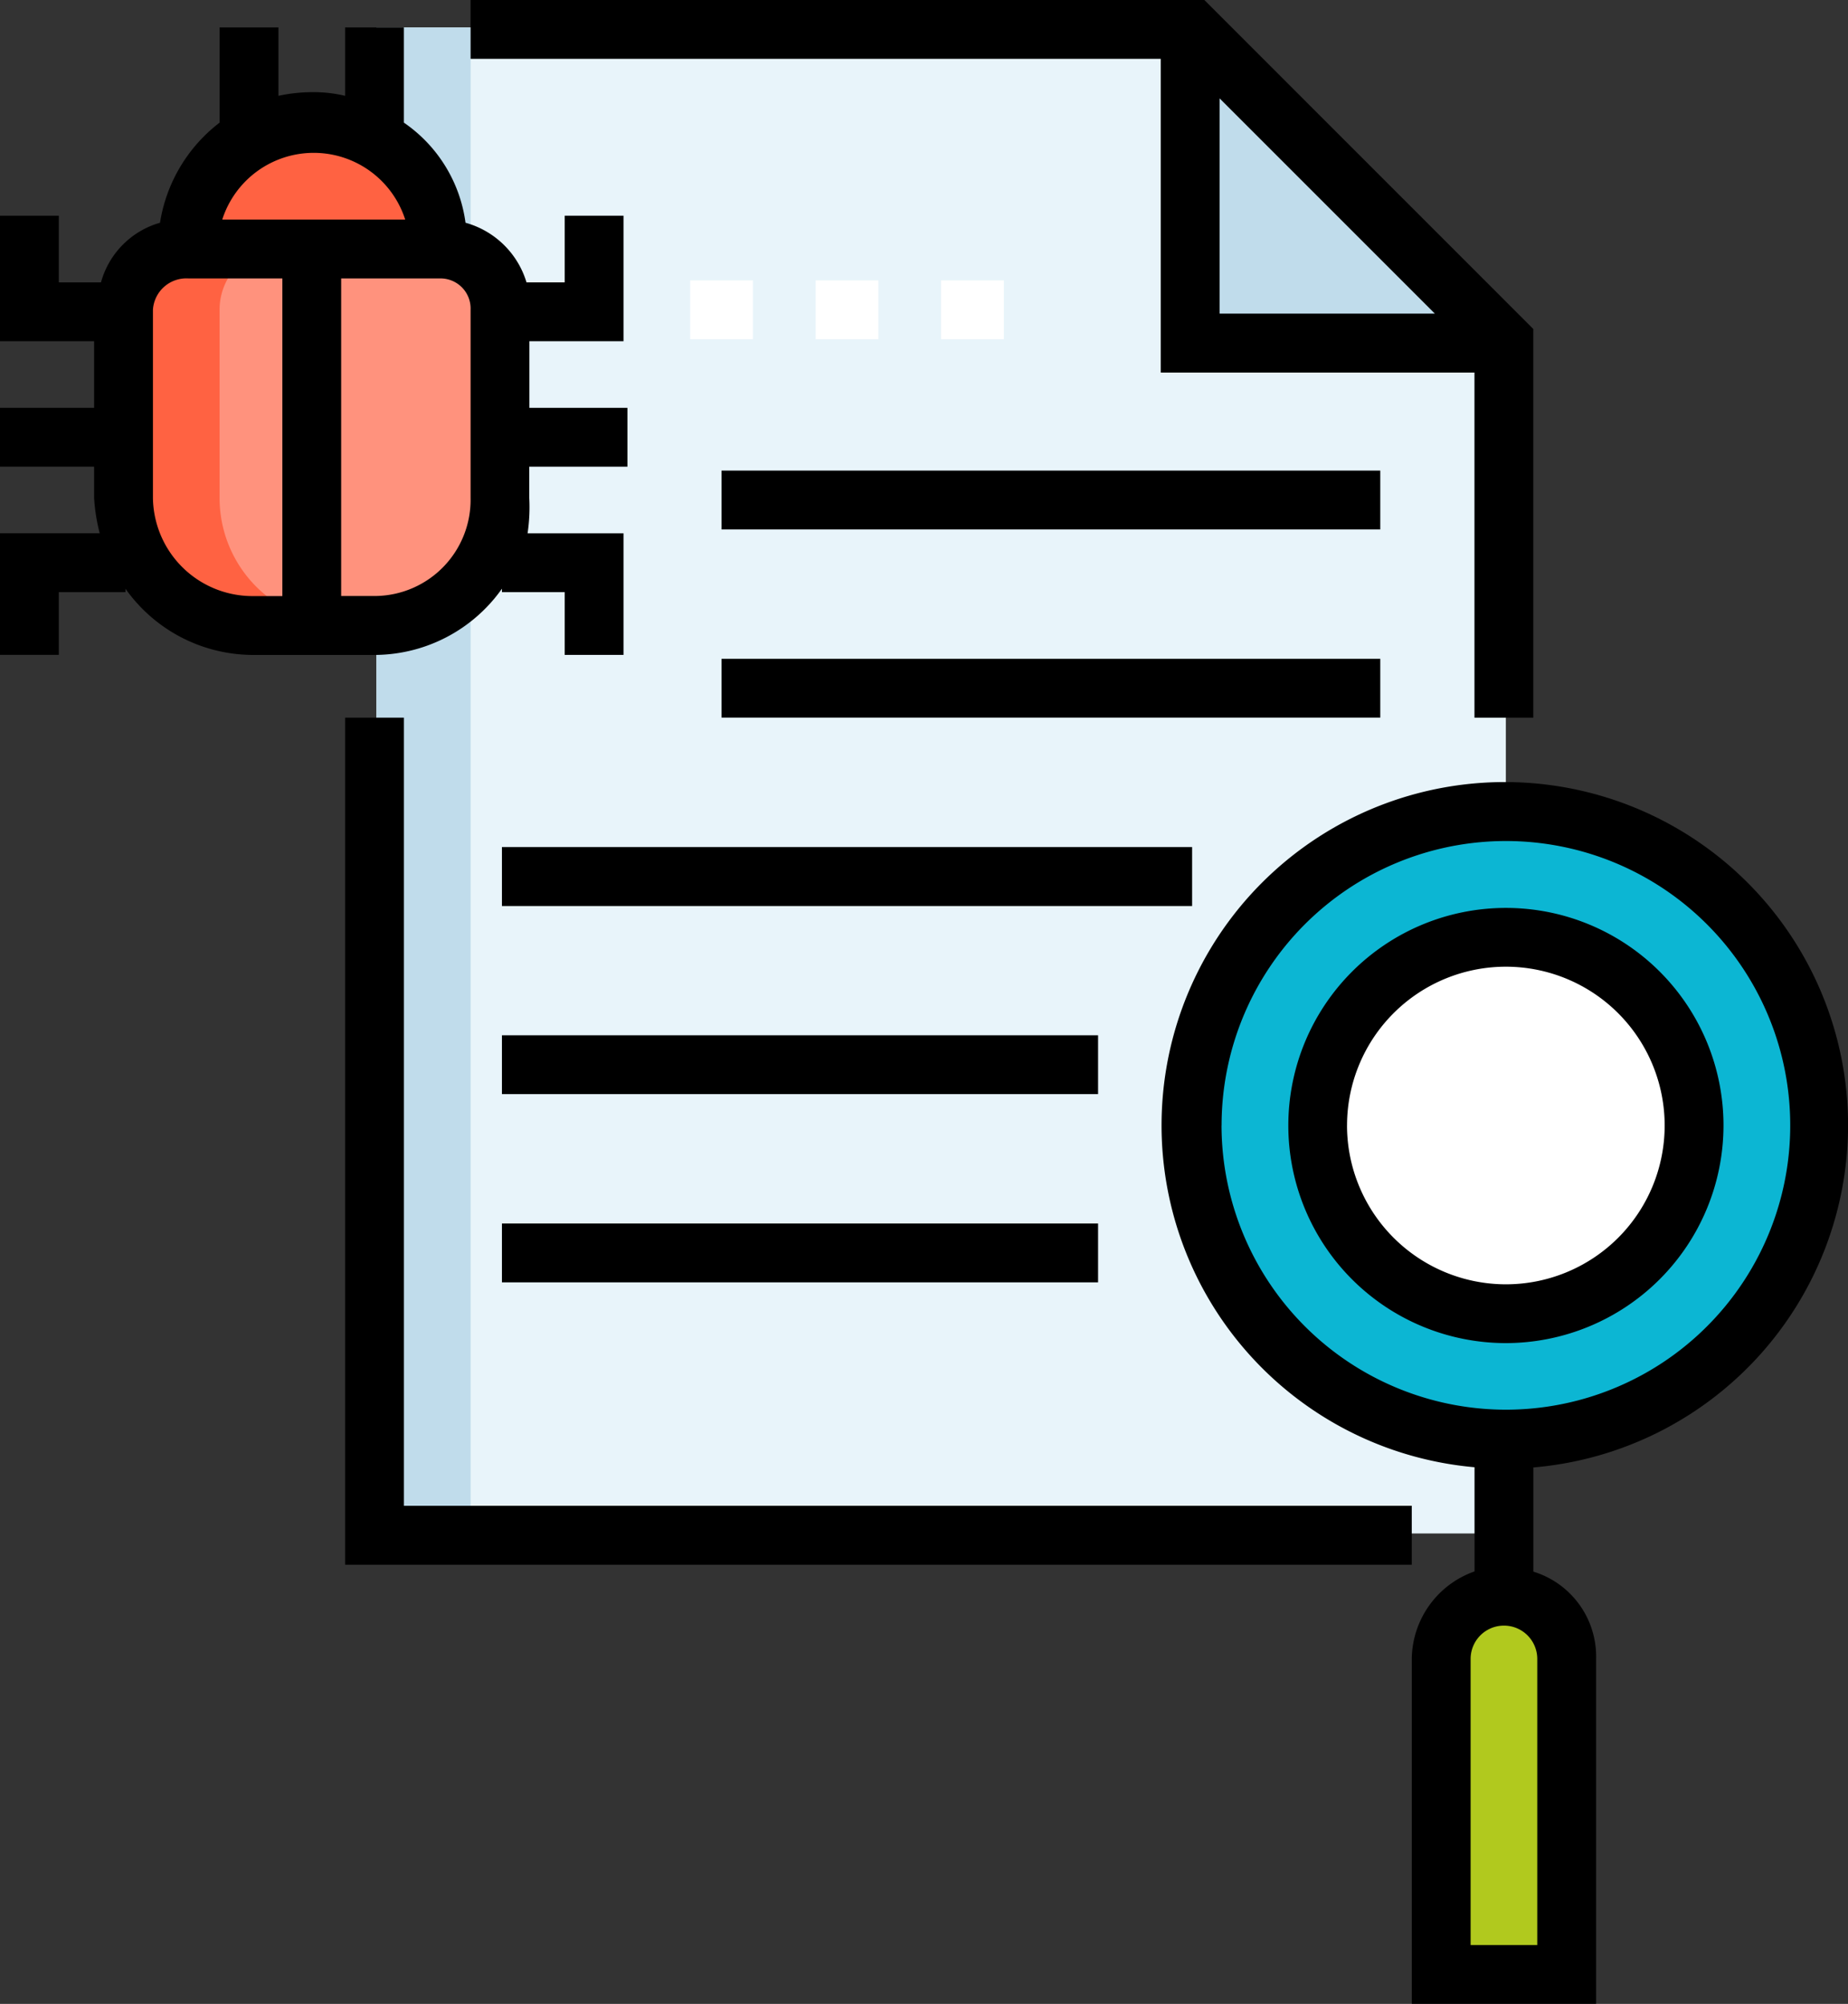 <svg xmlns="http://www.w3.org/2000/svg" width="62" height="67.23" viewBox="0 0 62 67.23"><rect x="0" y="0" width="62" height="67.23" fill="#333333" stroke="none"/><defs><style>.a{fill:#e8f4fa;}.b{fill:#c0dceb;}.c{fill:#fff;}.d{fill:#b1c91e;}.e{fill:#0cb6d3;}.f{fill:#ff927d;}.g{fill:#ff6242;}</style></defs><g transform="translate(0)"><path class="a" d="M134.078,17.541v40H96.187V7.016h27.365Zm0,0" transform="translate(-83.557 -6.095)"/><path class="b" d="M96.188,7.016h3.158V57.536H96.188Zm0,0" transform="translate(-83.557 -6.094)"/><path class="b" d="M315.119,17.541H304.594V7.016" transform="translate(-264.598 -6.094)"/><g transform="translate(23.155 9.407)"><path class="c" d="M176.344,71.641h2.105v1.973h-2.105Zm0,0" transform="translate(-176.344 -71.641)"/><path class="c" d="M208.406,71.641h2.105v1.973h-2.105Zm0,0" transform="translate(-204.196 -71.641)"/><path class="c" d="M240.469,71.641h2.105v1.973h-2.105Zm0,0" transform="translate(-232.049 -71.641)"/></g><path class="d" d="M372.929,420.427h-4.21V409.9a2.105,2.105,0,1,1,4.21,0Zm0,0" transform="translate(-320.303 -354.249)"/><path class="e" d="M325.644,217.932a10.525,10.525,0,1,1-10.525-10.525A10.525,10.525,0,0,1,325.644,217.932Zm0,0" transform="translate(-264.598 -180.173)"/><path class="c" d="M349.287,245.784a6.315,6.315,0,1,1-6.315-6.315A6.315,6.315,0,0,1,349.287,245.784Zm0,0" transform="translate(-292.451 -208.025)"/><path class="f" d="M40.483,75.756h-4.21a4.21,4.21,0,0,1-4.21-4.21V65.23a2.1,2.1,0,0,1,2.105-2.105h8.42a2.1,2.1,0,0,1,2.105,2.105v6.315a4.21,4.21,0,0,1-4.21,4.21Zm0,0" transform="translate(-27.853 -54.837)"/><path class="g" d="M35.22,71.545V65.23a2.1,2.1,0,0,1,2.105-2.105H34.168a2.105,2.105,0,0,0-2.105,2.105v6.315a4.21,4.21,0,0,0,4.21,4.21H39.43A4.21,4.21,0,0,1,35.22,71.545Zm0,0" transform="translate(-27.853 -54.836)"/><path class="g" d="M48.094,35.273a4.21,4.21,0,0,1,8.42,0" transform="translate(-41.779 -26.984)"/><path d="M90.145,183.359H88.172v28.418h35.786V209.8H90.145Zm0,0" transform="translate(-76.594 -159.282)"/><path d="M143.389,12.5h10.525V24.077h1.974V11.038L144.851,0H120.234V1.974h23.155Zm1.974-9.2,7.222,7.222h-7.222Zm0,0" transform="translate(-104.446)"/><path d="M128.25,312.609h20v1.974h-20Zm0,0" transform="translate(-111.41 -271.561)"/><path d="M184.359,120.234h22.1v1.974h-22.1Zm0,0" transform="translate(-160.151 -104.446)"/><path d="M128.25,264.516h20v1.974h-20Zm0,0" transform="translate(-111.41 -229.783)"/><path d="M128.25,216.422h23.155V218.4H128.25Zm0,0" transform="translate(-111.41 -188.004)"/><path d="M184.359,168.328h22.1V170.3h-22.1Zm0,0" transform="translate(-160.151 -146.225)"/><path d="M319.8,211.4a11.516,11.516,0,1,0-12.532,11.469v3.495a3.148,3.148,0,0,0-2.105,2.929v11.578h6.184V229.3a2.98,2.98,0,0,0-2.105-2.929v-3.495A11.53,11.53,0,0,0,319.8,211.4Zm-21.018,0a9.539,9.539,0,1,1,9.538,9.538A9.549,9.549,0,0,1,298.78,211.4Zm10.591,27.5h-2.236v-9.6a1.118,1.118,0,0,1,2.236,0Zm0,0" transform="translate(-257.798 -173.644)"/><path d="M343.748,239.256a7.3,7.3,0,1,0-7.3,7.3A7.31,7.31,0,0,0,343.748,239.256Zm-12.63,0a5.328,5.328,0,1,1,5.328,5.328A5.335,5.335,0,0,1,331.117,239.256Zm0,0" transform="translate(-285.925 -201.496)"/><path d="M16.84,25.844v.116h2.105v2.105h1.974V23.987H17.7a5.949,5.949,0,0,0,.057-1.184V21.751H21.05V19.777H17.761V17.541h3.158v-4.21H18.945v2.236H17.664a2.96,2.96,0,0,0-2.046-2,4.856,4.856,0,0,0-2.068-3.359V7.015H11.578V9.309a4.566,4.566,0,0,0-1.118-.123,5.427,5.427,0,0,0-1.118.123V7.015H7.368v3.193a5.264,5.264,0,0,0-2,3.359,2.873,2.873,0,0,0-1.98,2H1.974V13.331H0v4.21H3.157v2.236H0v1.974H3.157V22.8a6.248,6.248,0,0,0,.188,1.184H0v4.079H1.974V25.961H4.21v-.116a5.252,5.252,0,0,0,4.21,2.221h4.21a5.252,5.252,0,0,0,4.21-2.221ZM15.788,22.8a3.228,3.228,0,0,1-3.158,3.289H11.446V15.436h3.289a1.01,1.01,0,0,1,1.053,1.053Zm-2.194-9.341H7.457a3.223,3.223,0,0,1,6.137,0ZM5.131,22.8V16.488a1.123,1.123,0,0,1,1.184-1.053H9.473V26.092H8.42A3.34,3.34,0,0,1,5.131,22.8Zm0,0" transform="translate(0 -6.094)"/></g></svg>